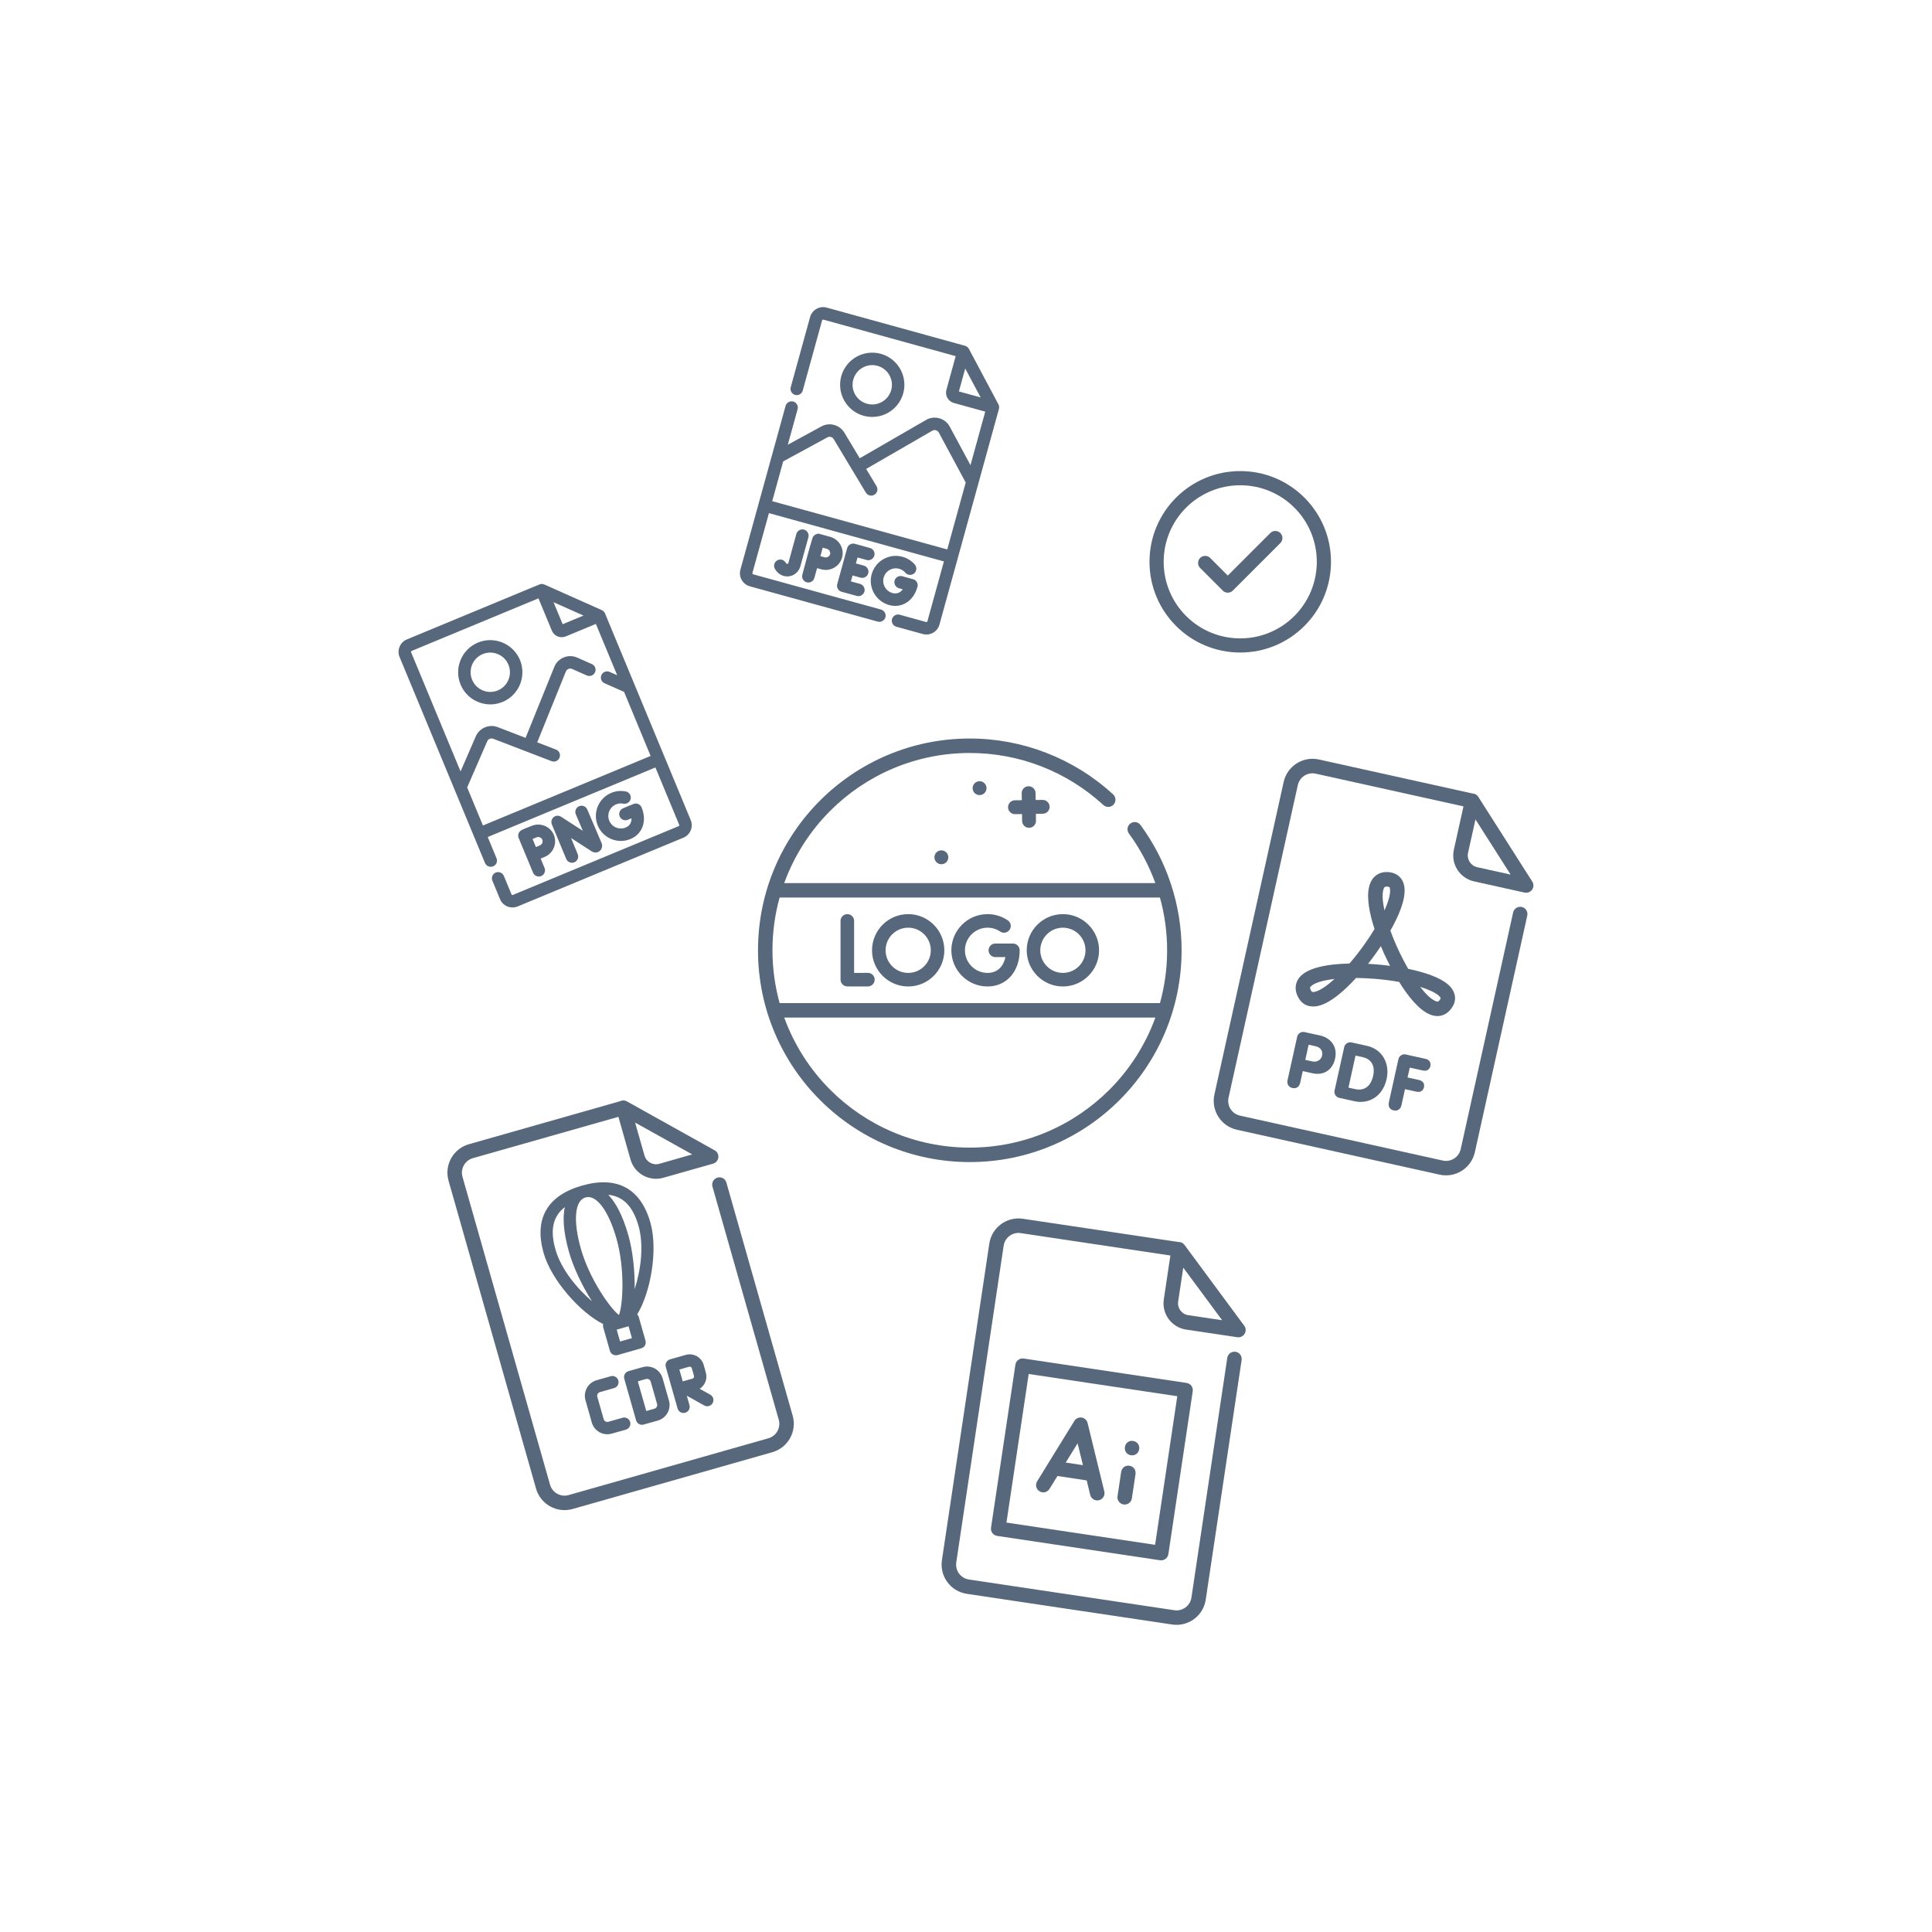 <?xml version="1.0" encoding="UTF-8"?>
<!DOCTYPE svg PUBLIC "-//W3C//DTD SVG 1.1//EN" "http://www.w3.org/Graphics/SVG/1.1/DTD/svg11.dtd">
<!-- Creator: CorelDRAW -->
<svg xmlns="http://www.w3.org/2000/svg" xml:space="preserve" width="470px" height="470px" version="1.1" style="shape-rendering:geometricPrecision; text-rendering:geometricPrecision; image-rendering:optimizeQuality; fill-rule:evenodd; clip-rule:evenodd"
viewBox="0 0 470 470"
 xmlns:xlink="http://www.w3.org/1999/xlink"
 xmlns:xodm="http://www.corel.com/coreldraw/odm/2003">
 <defs>
  <style type="text/css">
   <![CDATA[
    .fil0 {fill:none}
    .fil2 {fill:#57677C;fill-rule:nonzero}
    .fil1 {fill:#57677C;fill-rule:nonzero}
   ]]>
  </style>
 </defs>
 <g id="Capa_x0020_1">
  <g id="_3152676914160">
   <rect class="fil0" width="470" height="470"/>
   <g>
    <g>
     <path class="fil1" d="M274.63 202.77c-0.57,-0.78 -0.41,-1.88 0.38,-2.45 0.78,-0.57 1.87,-0.4 2.44,0.38 3.25,4.42 5.75,9.3 7.43,14.45 1.69,5.14 2.57,10.56 2.57,16.03 0,14.22 -5.77,27.11 -15.09,36.43 -9.33,9.32 -22.21,15.09 -36.44,15.09 -14.22,0 -27.1,-5.77 -36.43,-15.09 -9.32,-9.32 -15.09,-22.21 -15.09,-36.43 0,-14.23 5.77,-27.11 15.09,-36.43 9.33,-9.32 22.21,-15.09 36.43,-15.09 6.45,0 12.79,1.21 18.71,3.52 5.92,2.31 11.42,5.71 16.16,10.08 0.72,0.65 0.76,1.76 0.11,2.48 -0.65,0.71 -1.77,0.75 -2.48,0.1 -4.43,-4.07 -9.55,-7.25 -15.05,-9.39 -5.5,-2.15 -11.41,-3.27 -17.45,-3.27 -13.25,0 -25.25,5.37 -33.94,14.06 -4.92,4.92 -8.78,10.91 -11.2,17.59l90.28 0c-1.55,-4.28 -3.71,-8.35 -6.43,-12.06zm-84.97 15.57c-1.14,4.09 -1.74,8.39 -1.74,12.84 0,4.45 0.61,8.75 1.74,12.84l92.53 0c1.13,-4.09 1.74,-8.39 1.74,-12.84 0,-4.37 -0.6,-8.69 -1.75,-12.84l-92.52 0zm1.12 29.2c2.42,6.67 6.28,12.66 11.2,17.58 8.69,8.69 20.69,14.06 33.94,14.06 13.26,0 25.26,-5.37 33.95,-14.06 4.92,-4.92 8.78,-10.91 11.2,-17.58l-90.29 0z"/>
     <path class="fil1" d="M240.24 239.98c4.61,0 7.82,-3.62 7.82,-8.8 0,-0.91 -0.74,-1.65 -1.64,-1.65l-4.28 0c-0.91,0 -1.65,0.74 -1.65,1.65 0,0.91 0.74,1.65 1.65,1.65l2.46 0c-0.44,2.02 -1.73,3.85 -4.36,3.85 -3.03,0 -5.5,-2.47 -5.5,-5.5 0,-3.03 2.47,-5.5 5.5,-5.5 1.11,0 2.17,0.32 3.08,0.94 0.75,0.51 1.78,0.31 2.29,-0.45 0.51,-0.75 0.31,-1.78 -0.45,-2.28 -1.45,-0.99 -3.15,-1.51 -4.92,-1.51 -4.85,0 -8.8,3.95 -8.8,8.8 0,4.85 3.95,8.8 8.8,8.8l0 0zm18.33 0c4.85,0 8.8,-3.95 8.8,-8.8 0,-4.85 -3.95,-8.8 -8.8,-8.8 -4.85,0 -8.8,3.95 -8.8,8.8 0,4.85 3.95,8.8 8.8,8.8zm0 -14.3c3.04,0 5.5,2.47 5.5,5.5 0,3.03 -2.46,5.5 -5.5,5.5 -3.03,0 -5.5,-2.47 -5.5,-5.5 0,-3.03 2.47,-5.5 5.5,-5.5zm-37.63 14.3c4.85,0 8.79,-3.95 8.79,-8.8 0,-4.85 -3.94,-8.8 -8.79,-8.8 -4.85,0 -8.8,3.95 -8.8,8.8 0,4.85 3.95,8.8 8.8,8.8zm0 -14.3c3.03,0 5.5,2.47 5.5,5.5 0,3.03 -2.47,5.5 -5.5,5.5 -3.04,0 -5.5,-2.47 -5.5,-5.5 0,-3.03 2.46,-5.5 5.5,-5.5zm-15.09 14.26c0.12,0.02 0.21,0.04 1.8,0.04 0.76,0 1.87,-0.01 3.5,-0.01 0.91,-0.01 1.64,-0.75 1.63,-1.66 0,-0.91 -0.74,-1.64 -1.64,-1.64l-0.01 0c-1.16,0.01 -2.41,0.01 -3.35,0.01l0 -12.65c0,-0.91 -0.74,-1.65 -1.65,-1.65 -0.91,0 -1.65,0.74 -1.65,1.65l0 14.29c0,0.8 0.58,1.48 1.37,1.62z"/>
    </g>
    <g>
     <g>
      <path class="fil1" d="M318.5 244.75c-1.14,-0.25 -2.07,-0.98 -2.69,-2.14 -1.1,-2.07 -0.7,-4.16 1.08,-5.59 1.49,-1.19 4.01,-1.99 7.5,-2.38 1.21,-0.13 2.53,-0.21 3.9,-0.25 1.12,-1.29 2.25,-2.73 3.35,-4.25 1.01,-1.39 1.93,-2.78 2.74,-4.14 -1.14,-3.5 -2,-7.45 -1.32,-10.27 0.59,-2.45 2.38,-3.79 4.79,-3.56 2.17,0.19 3.6,1.62 3.82,3.82 0.3,2.92 -1.49,6.99 -3.43,10.4 0.59,1.65 1.32,3.38 2.15,5.14 0.7,1.47 1.43,2.87 2.18,4.16 3.99,0.83 7.68,2.07 9.66,3.78 1.78,1.54 2.23,3.53 1.18,5.34 -1.24,2.13 -3.3,2.89 -5.51,2 -2.77,-1.11 -5.49,-4.63 -7.53,-7.94 -1.89,-0.33 -3.94,-0.6 -6.04,-0.76 -1.54,-0.12 -3.03,-0.19 -4.44,-0.2 -0.69,0.75 -1.38,1.46 -2.05,2.11 -2.54,2.45 -4.79,3.98 -6.68,4.56 -0.86,0.28 -1.77,0.34 -2.66,0.17l0 0zm6.17 -6.6c-2.63,0.3 -4.61,0.85 -5.57,1.63 -0.41,0.32 -0.53,0.51 -0.18,1.17 0.16,0.29 0.29,0.53 1.2,0.26 1.2,-0.38 2.78,-1.46 4.54,-3.06l0.01 0zm20.81 1.93c1.41,1.81 2.72,3.05 3.76,3.46 0.47,0.19 0.71,0.25 1.14,-0.49 0.11,-0.18 0.2,-0.34 -0.43,-0.89 -0.88,-0.74 -2.45,-1.46 -4.48,-2.09l0.01 0.01zm-9.55 -9.92c-0.57,0.86 -1.07,1.57 -1.42,2.05 -0.56,0.78 -1.13,1.53 -1.7,2.26 0.59,0.03 1.19,0.07 1.79,0.12 1.15,0.09 2.35,0.21 3.56,0.37 -0.4,-0.78 -0.73,-1.44 -0.95,-1.91 -0.32,-0.64 -0.78,-1.65 -1.29,-2.89l0.01 0zm1.61 -14.47c-0.52,-0.04 -0.82,-0.03 -1.04,0.88 -0.27,1.12 -0.15,2.83 0.3,4.91 0.98,-2.18 1.48,-3.99 1.36,-5.12 -0.06,-0.59 -0.2,-0.63 -0.63,-0.67l0.01 0z"/>
      <path class="fil1" d="M315.55 252.27c0,-0.01 0.01,-0.03 0.01,-0.04 0.18,-0.82 0.99,-1.34 1.81,-1.16 0.02,0.01 0.04,0.01 0.05,0.02l3.77 0.83c2.37,0.53 4.28,2.56 3.6,5.61 -0.58,2.63 -2.62,4.2 -5.53,3.56l-2.33 -0.52 -0.63 2.82c-0.23,1.08 -1,1.49 -1.89,1.29 -0.89,-0.2 -1.41,-0.89 -1.17,-1.97l2.31 -10.44zm1.99 5.57l1.64 0.36c1.31,0.29 2.23,-0.44 2.44,-1.39 0.26,-1.21 -0.41,-2.03 -1.62,-2.3l-1.65 -0.36 -0.81 3.69z"/>
      <path class="fil1" d="M326.99 254.81c0,-0.02 0,-0.04 0.01,-0.06 0.18,-0.82 0.99,-1.33 1.8,-1.15 0.02,0 0.04,0.01 0.06,0.01l3.66 0.81c4.01,0.89 5.58,4.58 4.81,8.04 -0.97,4.41 -4.46,6.18 -7.8,5.44l-3.66 -0.81c-0.02,0 -0.04,0 -0.05,-0.01 -0.82,-0.18 -1.34,-0.99 -1.16,-1.81 0.01,-0.01 0.01,-0.03 0.02,-0.05l2.31 -10.41zm1.05 9.78l1.62 0.36c2.39,0.53 3.87,-0.87 4.39,-3.22 0.5,-2.27 -0.29,-4.05 -2.53,-4.55l-1.76 -0.39 -1.72 7.8z"/>
      <path class="fil1" d="M340.18 257.73c0.01,-0.02 0.01,-0.04 0.01,-0.06 0.18,-0.81 0.99,-1.33 1.81,-1.15 0.02,0.01 0.04,0.01 0.05,0.02l4.7 1.04c0.96,0.21 1.41,0.91 1.22,1.76 -0.2,0.88 -0.88,1.29 -1.85,1.08l-3.16 -0.7 -0.54 2.4 2.77 0.61c0.97,0.22 1.41,0.89 1.22,1.76 -0.2,0.87 -0.88,1.3 -1.85,1.08l-2.76 -0.61 -0.86 3.88c-0.24,1.07 -1.01,1.48 -1.9,1.29 -0.89,-0.2 -1.41,-0.89 -1.17,-1.97l2.31 -10.43z"/>
     </g>
     <path class="fil1" d="M370.21 220.64c-0.96,-0.21 -1.9,0.39 -2.11,1.34l-12.75 57.57c-0.44,1.97 -2.39,3.21 -4.36,2.78l-49.33 -10.93c0,0 0,0 0,0 -1.98,-0.44 -3.22,-2.39 -2.79,-4.36l16.85 -76.05c0,0 0,0 0,0 0.44,-1.97 2.39,-3.22 4.36,-2.78l35.94 7.96 -2.34 10.56c-0.76,3.47 1.43,6.91 4.9,7.68l12.31 2.73c0,0 0,0 0,0 0.95,0.21 1.9,-0.39 2.11,-1.34 0.1,-0.46 0.01,-0.94 -0.24,-1.33l-13.14 -20.63c-0.25,-0.39 -0.64,-0.67 -1.1,-0.77 -0.11,-0.02 -0.22,-0.03 -0.33,-0.04l-37.35 -8.27c-3.87,-0.85 -7.7,1.59 -8.56,5.46l-16.85 76.04c-0.85,3.88 1.59,7.71 5.46,8.57l49.33 10.93c3.87,0.86 7.71,-1.59 8.57,-5.46l12.75 -57.56c0,0 0,0 0,0 0.21,-0.95 -0.39,-1.89 -1.33,-2.1l0 0zm-10.86 -9.68c-1.57,-0.35 -2.56,-1.91 -2.22,-3.48l1.81 -8.14 8.55 13.42 -8.14 -1.8z"/>
    </g>
    <g>
     <path class="fil1" d="M300.57 328.85c-0.97,-0.15 -1.86,0.52 -2.01,1.48l-8.72 58.32c-0.3,1.99 -2.16,3.37 -4.16,3.07l-49.97 -7.47c0,0 0,0 0,0 -2,-0.3 -3.37,-2.16 -3.08,-4.16l11.53 -77.03c0,0 0,0 0,0 0.29,-2 2.15,-3.38 4.15,-3.08l36.41 5.45 -1.6 10.69c-0.52,3.52 1.9,6.8 5.42,7.33l12.47 1.86c0,0 0,0 0,0 0.96,0.14 1.86,-0.52 2.01,-1.48 0.07,-0.47 -0.05,-0.94 -0.33,-1.32l-14.54 -19.66c-0.28,-0.37 -0.69,-0.62 -1.15,-0.69 -0.11,-0.02 -0.22,-0.02 -0.33,-0.02l-37.84 -5.65c-3.92,-0.58 -7.57,2.12 -8.16,6.04l-11.53 77.03c-0.58,3.92 2.12,7.58 6.05,8.17l49.97 7.47c3.92,0.58 7.57,-2.12 8.16,-6.04l8.73 -58.31c0,0 0,0 0,0 0.14,-0.96 -0.52,-1.86 -1.48,-2l0 0zm-11.51 -8.91c-1.59,-0.23 -2.68,-1.72 -2.45,-3.31l1.24 -8.25 9.46 12.79 -8.25 -1.23z"/>
     <g>
      <path class="fil1" d="M288.67 336.43l-39.65 -5.94c-0.96,-0.14 -1.86,0.53 -2,1.49l-5.93 39.65c-0.15,0.96 0.51,1.86 1.48,2.01l39.65 5.93c0.96,0.14 1.86,-0.52 2.01,-1.49l5.93 -39.65c0.14,-0.96 -0.52,-1.86 -1.49,-2l0 0zm-7.67 39.38l-36.16 -5.41 5.41 -36.15 36.15 5.41 -5.4 36.15z"/>
      <path class="fil1" d="M268.65 362.83l-4.07 -16.65c-0.17,-0.69 -0.74,-1.22 -1.44,-1.33l-0.02 0c-0.69,-0.1 -1.39,0.22 -1.76,0.82l-9.05 14.69c-0.51,0.83 -0.26,1.92 0.57,2.43 0.83,0.51 1.92,0.25 2.43,-0.58l1.94 -3.14 7.11 1.07 0.86 3.53c0.23,0.95 1.21,1.53 2.13,1.29 0.95,-0.23 1.53,-1.18 1.3,-2.13l0 0zm-9.39 -7.03l2.89 -4.68 1.3 5.31 -4.19 -0.63z"/>
      <path class="fil1" d="M273.34 365.99c0.97,0.15 1.87,-0.52 2.01,-1.48l0.89 -5.94c0.26,-2.33 -3.06,-2.82 -3.49,-0.52l-0.89 5.94c-0.15,0.96 0.52,1.86 1.48,2l0 0z"/>
      <path class="fil1" d="M275.13 354.03c2.33,0.26 2.83,-3.06 0.53,-3.49l0 -0.01c-2.33,-0.26 -2.83,3.07 -0.53,3.5z"/>
     </g>
    </g>
    <g>
     <path class="fil1" d="M174.54 286.48c-0.94,0.26 -1.48,1.24 -1.22,2.18l16.13 56.72c0.55,1.94 -0.58,3.96 -2.52,4.51l-48.6 13.82c0,0 0,0 0,0 -1.94,0.55 -3.96,-0.58 -4.52,-2.52l-21.3 -74.91c0,-0.01 0,-0.01 0,-0.01 -0.55,-1.94 0.58,-3.96 2.52,-4.52l35.41 -10.06 2.95 10.4c0.98,3.42 4.54,5.4 7.97,4.43l12.12 -3.44c0,0 0,0 0,0 0.94,-0.27 1.48,-1.25 1.22,-2.18 -0.13,-0.46 -0.43,-0.84 -0.84,-1.06l-21.36 -11.91c-0.41,-0.23 -0.89,-0.28 -1.34,-0.16 -0.1,0.03 -0.21,0.07 -0.3,0.12l-36.8 10.47c-3.81,1.09 -6.02,5.06 -4.94,8.87l21.29 74.92c1.09,3.81 5.06,6.02 8.88,4.95l48.6 -13.82c3.81,-1.09 6.03,-5.06 4.95,-8.87l-16.13 -56.72c0,0 0,0 0,0 -0.26,-0.93 -1.23,-1.48 -2.17,-1.21l0 0zm-14.15 -3.36c-1.55,0.44 -3.16,-0.46 -3.6,-2.01l-2.29 -8.02 13.9 7.74 -8.01 2.29z"/>
     <g>
      <path class="fil1" d="M156.34 332.59l-3.44 0.97c-0.8,0.23 -1.26,1.06 -1.03,1.86l2.87 10.1c0.23,0.8 1.05,1.26 1.85,1.03l3.44 -0.97c2.09,-0.6 3.3,-2.77 2.71,-4.85l-1.55 -5.44c-0.59,-2.08 -2.77,-3.3 -4.85,-2.7zm3.51 8.96c0.14,0.49 -0.15,1 -0.64,1.14l-1.99 0.57 -2.06 -7.22 2 -0.57c0.49,-0.14 1,0.15 1.14,0.64l1.55 5.44z"/>
      <path class="fil1" d="M145.95 338.66l3.44 -0.98c0.8,-0.22 1.26,-1.05 1.03,-1.85 -0.22,-0.8 -1.05,-1.26 -1.85,-1.03l-3.44 0.97c-2.08,0.6 -3.3,2.77 -2.7,4.85l1.54 5.44c0.59,2.08 2.77,3.3 4.85,2.7l3.44 -0.97c0.8,-0.23 1.26,-1.06 1.04,-1.86 -0.23,-0.8 -1.06,-1.26 -1.86,-1.03l-3.44 0.98c-0.49,0.14 -1,-0.15 -1.14,-0.64l-1.55 -5.44c-0.14,-0.49 0.15,-1 0.64,-1.14l0 0z"/>
      <path class="fil1" d="M166.82 329.61l-3.82 1.08c-0.8,0.23 -1.26,1.06 -1.03,1.86l2.87 10.1c0.23,0.8 1.06,1.26 1.85,1.03 0.8,-0.22 1.26,-1.05 1.04,-1.85l-0.65 -2.29 4.25 2.37c0.36,0.2 0.77,0.24 1.14,0.13 0.37,-0.1 0.7,-0.35 0.9,-0.71 0.4,-0.73 0.14,-1.64 -0.58,-2.04l-2.58 -1.44c1.29,-0.82 1.94,-2.41 1.5,-3.95l-0.52 -1.86c-0.54,-1.87 -2.5,-2.97 -4.37,-2.43l0 0zm2.01 5.11c0.08,0.28 -0.09,0.58 -0.37,0.66l-2.37 0.67 -0.82 -2.88 2.37 -0.68c0.28,-0.08 0.58,0.09 0.66,0.37l0.53 1.86z"/>
      <path class="fil1" d="M156 328c0.8,-0.22 1.26,-1.05 1.03,-1.85l-1.64 -5.77c-0.07,-0.25 -0.21,-0.45 -0.38,-0.62 3.26,-5.32 5.11,-15.68 3.21,-22.34 -2.36,-8.31 -8.1,-11.42 -16.6,-9.01 -8.49,2.42 -11.74,8.09 -9.38,16.39 1.9,6.66 8.91,14.51 14.49,17.31 -0.06,0.24 -0.07,0.48 0,0.73l1.64 5.77c0.23,0.8 1.06,1.26 1.86,1.04l5.77 -1.65zm-13.56 -36.7c2.63,-0.75 5.59,3.18 7.53,10.02 2.13,7.49 1.55,16.27 0.6,18.58 -2.01,-1.47 -7.13,-8.62 -9.26,-16.11 -1.94,-6.84 -1.5,-11.75 1.13,-12.49zm12.9 6.94c1.37,4.85 0.51,10.88 -0.95,15.39 0.09,-4.4 -0.48,-9.45 -1.53,-13.13 -1.44,-5.05 -3.18,-8.07 -4.89,-9.85 3.67,0.39 6.02,2.85 7.37,7.59zm-17.94 -4.58c-0.51,2.41 -0.41,5.89 1.03,10.95 1.04,3.67 3.21,8.27 5.6,11.97 -3.61,-3.08 -7.52,-7.75 -8.9,-12.6 -1.35,-4.73 -0.65,-8.07 2.27,-10.32zm15.51 28.98l0.82 2.89 -2.88 0.82 -0.82 -2.89 2.88 -0.82z"/>
     </g>
    </g>
    <path class="fil2" d="M146.87 148.75c0.13,0.13 0.24,0.3 0.31,0.47l20.85 50.27c0.35,0.83 0.32,1.73 0,2.51 -0.32,0.78 -0.94,1.44 -1.77,1.78l-40.33 16.73c-0.84,0.34 -1.74,0.32 -2.52,0 -0.77,-0.33 -1.43,-0.94 -1.77,-1.78l-1.86 -4.49c-0.16,-0.39 -0.15,-0.8 0,-1.15 0.14,-0.36 0.43,-0.66 0.81,-0.82 0.39,-0.16 0.81,-0.15 1.16,0 0.36,0.14 0.66,0.43 0.82,0.81l1.86 4.49c0.03,0.06 0.08,0.11 0.14,0.14 0.06,0.02 0.14,0.03 0.2,0l40.32 -16.73c0.07,-0.03 0.12,-0.08 0.14,-0.14 0.02,-0.06 0.03,-0.13 0,-0.19l-5.79 -13.95 -40.79 16.92 2.13 5.15c0.16,0.38 0.15,0.8 0.01,1.16 -0.15,0.35 -0.44,0.66 -0.82,0.82 -0.39,0.16 -0.81,0.15 -1.17,0 -0.35,-0.15 -0.66,-0.44 -0.82,-0.82l-20.77 -50.09c-0.35,-0.83 -0.32,-1.73 0,-2.51 0.32,-0.78 0.94,-1.43 1.78,-1.78l32.23 -13.37c0.18,-0.08 0.4,-0.12 0.6,-0.12 0.21,0 0.42,0.05 0.61,0.14l13.96 6.22c0.18,0.08 0.35,0.19 0.48,0.33zm-15.34 60.12l0.94 2.27c0.17,0.39 0.15,0.8 0,1.16 -0.14,0.36 -0.43,0.66 -0.81,0.82 -0.39,0.16 -0.81,0.15 -1.16,0 -0.36,-0.15 -0.67,-0.43 -0.82,-0.82l-3.5 -8.43c-0.16,-0.38 -0.15,-0.79 -0.01,-1.14 0.15,-0.36 0.42,-0.66 0.79,-0.83 0.32,-0.21 1.91,-0.79 2.38,-0.99 1.06,-0.43 2.19,-0.41 3.17,-0.01 0.98,0.4 1.8,1.16 2.23,2.2 0.43,1.04 0.39,2.17 -0.02,3.14 -0.41,0.97 -1.19,1.8 -2.24,2.23l-0.95 0.4zm-0.17 -5.16c-0.27,-0.11 -0.57,-0.11 -0.85,0l-0.95 0.39 0.82 1.97 0.94 -0.4c0.28,-0.11 0.49,-0.34 0.6,-0.6 0.11,-0.25 0.13,-0.55 0.02,-0.8 -0.11,-0.26 -0.33,-0.46 -0.58,-0.56zm19.39 -8.25c-0.3,0.03 -0.59,0.1 -0.88,0.22 -0.78,0.32 -1.35,0.93 -1.65,1.65 -0.3,0.72 -0.32,1.56 0,2.33 0.32,0.78 0.93,1.36 1.65,1.66 0.72,0.29 1.56,0.32 2.34,-0.01 0.6,-0.25 0.98,-0.62 1.18,-1.05 0.17,-0.36 0.24,-0.77 0.23,-1.19l-0.88 0.36c-0.39,0.16 -0.81,0.15 -1.16,0 -0.36,-0.14 -0.66,-0.43 -0.82,-0.81 -0.17,-0.39 -0.15,-0.81 -0.01,-1.16 0.15,-0.36 0.44,-0.66 0.82,-0.83l2.53 -1.04c0.38,-0.16 0.8,-0.15 1.16,0 0.35,0.15 0.66,0.43 0.82,0.82 0.67,1.63 0.74,3.24 0.27,4.6 -0.48,1.38 -1.5,2.49 -2.98,3.1 -1.55,0.65 -3.22,0.6 -4.66,0 -1.43,-0.59 -2.65,-1.73 -3.29,-3.28 -0.64,-1.55 -0.59,-3.22 0,-4.66 0.6,-1.43 1.74,-2.65 3.29,-3.29 0.56,-0.23 1.15,-0.38 1.74,-0.44 0.6,-0.05 1.2,-0.02 1.8,0.1 0.4,0.08 0.75,0.32 0.96,0.65 0.21,0.32 0.3,0.73 0.22,1.13l-0.02 0.06c-0.09,0.39 -0.32,0.7 -0.63,0.91 -0.32,0.21 -0.73,0.3 -1.13,0.22l-0.05 -0.01c-0.28,-0.05 -0.58,-0.07 -0.85,-0.04zm-16.57 4.14c0.08,-0.31 0.25,-0.6 0.5,-0.81 0.26,-0.21 0.57,-0.33 0.88,-0.35 0.31,-0.02 0.64,0.07 0.91,0.24l5.32 3.43 -1.71 -4c-0.16,-0.38 -0.15,-0.8 -0.01,-1.16 0.15,-0.35 0.43,-0.66 0.82,-0.82l0.01 -0.01c0.38,-0.16 0.79,-0.14 1.15,0 0.35,0.14 0.66,0.43 0.82,0.81l3.46 8.11c0.15,0.36 0.18,0.73 0.11,1.07 -0.07,0.36 -0.26,0.68 -0.54,0.91 -0.28,0.23 -0.61,0.36 -0.96,0.37 -0.34,0.01 -0.69,-0.08 -1,-0.28l-5.02 -3.25 1.62 3.93c0.16,0.39 0.15,0.81 0,1.16 -0.14,0.36 -0.43,0.66 -0.81,0.82 -0.39,0.17 -0.81,0.15 -1.16,0 -0.36,-0.15 -0.66,-0.43 -0.82,-0.81l-3.5 -8.42c-0.12,-0.31 -0.14,-0.64 -0.07,-0.94zm-22.13 -39.05c0.76,-1.85 2.23,-3.41 4.22,-4.23 1.99,-0.83 4.13,-0.76 5.98,0 1.85,0.77 3.41,2.23 4.24,4.22 0.82,2 0.76,4.14 0,5.99 -0.77,1.85 -2.24,3.41 -4.23,4.23 -1.99,0.83 -4.13,0.77 -5.98,0 -1.85,-0.76 -3.41,-2.24 -4.23,-4.22 -0.83,-2 -0.77,-4.14 0,-5.99zm5.39 7.41c1.13,0.47 2.44,0.51 3.66,0 1.22,-0.5 2.12,-1.46 2.59,-2.59 0.47,-1.13 0.5,-2.44 0,-3.66 -0.5,-1.22 -1.46,-2.12 -2.59,-2.59 -1.14,-0.47 -2.45,-0.51 -3.67,0 -1.22,0.5 -2.12,1.46 -2.59,2.59 -0.46,1.13 -0.5,2.44 0.01,3.66 0.5,1.22 1.46,2.12 2.59,2.59zm24.51 -18.21l-7.29 -3.25 2.22 5.35 5.07 -2.1zm6.35 13.7l1.84 0.81 -5.18 -12.48 -7.33 3.04c-0.65,0.27 -1.36,0.25 -1.97,0 -0.62,-0.25 -1.13,-0.74 -1.41,-1.4l-3.26 -7.86 -30.84 12.79c-0.07,0.03 -0.12,0.08 -0.14,0.14 -0.03,0.06 -0.03,0.13 0,0.19l12.03 28.99 3.71 -8.55c0.45,-1.02 1.26,-1.78 2.22,-2.18 0.96,-0.4 2.07,-0.45 3.11,-0.05l6.78 2.61 6.99 -17.27c0.21,-0.53 0.53,-1 0.92,-1.39 0.39,-0.39 0.86,-0.7 1.38,-0.91 0.52,-0.22 1.08,-0.32 1.63,-0.31 0.55,0 1.1,0.12 1.63,0.35l3.57 1.58c0.38,0.17 0.66,0.48 0.8,0.83 0.14,0.36 0.15,0.77 -0.02,1.15l0 0.02c-0.17,0.38 -0.48,0.66 -0.84,0.8 -0.35,0.13 -0.77,0.14 -1.15,-0.02l-3.58 -1.59c-0.15,-0.06 -0.3,-0.09 -0.45,-0.1 -0.15,0 -0.29,0.03 -0.43,0.08l-0.03 0.02c-0.14,0.06 -0.27,0.14 -0.37,0.24 -0.11,0.11 -0.2,0.24 -0.25,0.38l-6.97 17.23 4.57 1.76c0.39,0.15 0.68,0.44 0.84,0.8 0.16,0.35 0.18,0.76 0.03,1.15l-0.01 0.02c-0.15,0.38 -0.44,0.67 -0.79,0.82 -0.35,0.16 -0.76,0.18 -1.15,0.03l-14.19 -5.45c-0.28,-0.11 -0.59,-0.1 -0.85,0.01 -0.27,0.11 -0.49,0.32 -0.61,0.6l-4.88 11.23 3.84 9.26 40.79 -16.92 -6.46 -15.59 -4.74 -2.09c-0.38,-0.17 -0.66,-0.47 -0.8,-0.83 -0.14,-0.36 -0.14,-0.77 0.02,-1.15l0.01 -0.02c0.17,-0.38 0.47,-0.65 0.83,-0.79 0.36,-0.14 0.77,-0.15 1.15,0.02l0.01 0z"/>
    <path class="fil2" d="M216.05 100.41c-1.74,0.98 -3.86,1.31 -5.94,0.74 -2.07,-0.57 -3.73,-1.94 -4.72,-3.68 -0.98,-1.74 -1.31,-3.86 -0.74,-5.94 0.58,-2.08 1.94,-3.73 3.68,-4.72 1.74,-0.98 3.86,-1.31 5.94,-0.74 2.08,0.58 3.73,1.94 4.72,3.68 0.99,1.74 1.31,3.86 0.74,5.94 -0.57,2.08 -1.94,3.73 -3.68,4.72zm0.3 -9.16c-0.6,-1.07 -1.61,-1.9 -2.89,-2.26 -1.27,-0.35 -2.57,-0.15 -3.63,0.46 -1.07,0.6 -1.9,1.62 -2.25,2.89 -0.35,1.27 -0.16,2.57 0.45,3.63 0.6,1.07 1.62,1.9 2.89,2.25 1.27,0.36 2.57,0.16 3.63,-0.45 1.07,-0.6 1.9,-1.61 2.26,-2.89 0.35,-1.27 0.15,-2.57 -0.46,-3.63zm26.7 7.67c0.02,0.19 0.01,0.39 -0.04,0.57l-14.47 52.46c-0.24,0.87 -0.82,1.56 -1.55,1.98 -0.73,0.41 -1.62,0.55 -2.49,0.31l-6.44 -1.77c-0.4,-0.12 -0.72,-0.38 -0.91,-0.72 -0.2,-0.34 -0.26,-0.75 -0.15,-1.15 0.11,-0.4 0.38,-0.72 0.71,-0.91 0.34,-0.19 0.75,-0.26 1.15,-0.15l6.44 1.78c0.07,0.02 0.14,0.01 0.19,-0.02 0.06,-0.04 0.1,-0.09 0.12,-0.16l4.02 -14.56 -42.57 -11.75 -4.02 14.56c-0.02,0.07 -0.01,0.14 0.02,0.2 0.03,0.05 0.09,0.1 0.16,0.12l31.12 8.58c0.4,0.12 0.72,0.38 0.91,0.72 0.19,0.34 0.26,0.75 0.15,1.15 -0.11,0.4 -0.38,0.72 -0.72,0.91 -0.34,0.19 -0.75,0.26 -1.15,0.15l-31.12 -8.59c-0.87,-0.24 -1.57,-0.82 -1.98,-1.55 -0.42,-0.73 -0.55,-1.62 -0.31,-2.49l10.99 -39.85c0.11,-0.4 0.38,-0.72 0.71,-0.91 0.34,-0.19 0.75,-0.26 1.15,-0.15 0.4,0.11 0.73,0.38 0.92,0.72 0.19,0.33 0.25,0.75 0.14,1.15l-2.38 8.64 8.19 -4.46c0.98,-0.53 2.09,-0.63 3.09,-0.35 1,0.27 1.9,0.92 2.48,1.88l3.74 6.22 16.14 -9.32c0.49,-0.29 1.02,-0.46 1.57,-0.53 0.55,-0.07 1.11,-0.03 1.66,0.13 0.54,0.15 1.05,0.41 1.47,0.76 0.43,0.34 0.8,0.78 1.06,1.28l5.04 9.36 3.59 -13.02 -7.64 -2.11c-0.69,-0.19 -1.24,-0.64 -1.56,-1.22 -0.33,-0.57 -0.44,-1.28 -0.25,-1.96l2.26 -8.21 -32.18 -8.88c-0.07,-0.02 -0.14,-0.01 -0.2,0.02 -0.05,0.03 -0.1,0.09 -0.12,0.16l-4.71 17.07c-0.11,0.4 -0.37,0.73 -0.71,0.92 -0.34,0.19 -0.75,0.25 -1.15,0.14 -0.4,-0.11 -0.72,-0.38 -0.91,-0.71 -0.2,-0.34 -0.26,-0.75 -0.15,-1.15l4.71 -17.08c0.24,-0.87 0.82,-1.57 1.55,-1.98 0.73,-0.42 1.62,-0.56 2.49,-0.32l33.65 9.29c0.19,0.05 0.38,0.15 0.54,0.28 0.16,0.12 0.3,0.29 0.4,0.47l7.19 13.5c0.09,0.17 0.14,0.36 0.16,0.55zm-8.24 -9.27l-1.54 5.58 5.29 1.45 -3.75 -7.03zm-44.29 22.6l-2.66 9.67 42.58 11.74 4.49 -16.27 -6.54 -12.16c-0.07,-0.13 -0.17,-0.25 -0.29,-0.35 -0.12,-0.09 -0.26,-0.17 -0.41,-0.21l-0.01 0c-0.15,-0.04 -0.31,-0.05 -0.45,-0.04 -0.15,0.02 -0.3,0.08 -0.43,0.15l-16.09 9.3 2.53 4.2c0.21,0.36 0.26,0.77 0.17,1.14 -0.1,0.37 -0.33,0.72 -0.69,0.93l-0.01 0.01c-0.36,0.21 -0.77,0.26 -1.14,0.17 -0.37,-0.1 -0.72,-0.34 -0.93,-0.69l-7.83 -13.02c-0.16,-0.27 -0.41,-0.45 -0.68,-0.52 -0.28,-0.08 -0.58,-0.05 -0.85,0.1l-10.76 5.85zm7.85 17.79c0.19,-0.1 0.4,-0.16 0.61,-0.18l0.02 -0.08 2.94 0.81c1.11,0.3 1.98,1.02 2.51,1.93 0.53,0.92 0.7,2.03 0.4,3.12 -0.3,1.09 -1.02,1.96 -1.94,2.47 -0.92,0.52 -2.05,0.69 -3.15,0.38l-0.99 -0.27 -0.66 2.38c-0.11,0.4 -0.38,0.72 -0.71,0.91 -0.34,0.19 -0.75,0.26 -1.15,0.15 -0.41,-0.11 -0.73,-0.38 -0.92,-0.72 -0.19,-0.34 -0.25,-0.75 -0.14,-1.15 0.81,-2.93 1.57,-6.04 2.47,-8.92 0.12,-0.37 0.39,-0.66 0.71,-0.83zm3.05 5.43c0.24,-0.13 0.44,-0.36 0.51,-0.63 0.08,-0.28 0.03,-0.57 -0.11,-0.81 -0.15,-0.24 -0.39,-0.44 -0.68,-0.52l-1 -0.27 -0.56 2.06 0.99 0.27c0.3,0.08 0.6,0.03 0.85,-0.1zm18.15 3.26c-0.25,-0.16 -0.53,-0.28 -0.83,-0.36 -0.82,-0.23 -1.65,-0.1 -2.33,0.29 -0.68,0.38 -1.21,1.03 -1.44,1.84 -0.22,0.82 -0.09,1.65 0.29,2.33 0.39,0.68 1.04,1.21 1.85,1.44 0.63,0.17 1.16,0.1 1.59,-0.11 0.36,-0.18 0.67,-0.46 0.92,-0.8l-0.93 -0.26c-0.4,-0.11 -0.73,-0.38 -0.91,-0.71 -0.2,-0.34 -0.26,-0.75 -0.15,-1.15 0.11,-0.41 0.38,-0.73 0.71,-0.92 0.34,-0.19 0.75,-0.25 1.16,-0.14l2.64 0.73c0.4,0.11 0.72,0.37 0.91,0.71 0.19,0.34 0.25,0.75 0.14,1.15 -0.47,1.71 -1.41,3.02 -2.62,3.8 -1.22,0.8 -2.71,1.05 -4.27,0.62 -1.61,-0.45 -2.9,-1.51 -3.67,-2.87 -0.77,-1.35 -1.03,-3.01 -0.58,-4.62 0.45,-1.62 1.51,-2.91 2.87,-3.68 1.36,-0.77 3.01,-1.02 4.62,-0.57 0.59,0.16 1.14,0.4 1.65,0.73 0.51,0.32 0.97,0.72 1.36,1.17 0.27,0.32 0.39,0.72 0.36,1.11 -0.03,0.38 -0.21,0.76 -0.52,1.03 -0.32,0.27 -0.72,0.39 -1.11,0.36 -0.38,-0.03 -0.76,-0.21 -1.03,-0.53 -0.2,-0.23 -0.43,-0.43 -0.68,-0.59zm-7.59 -2.65c-0.33,0.2 -0.75,0.26 -1.15,0.15l-2.22 -0.61 -0.4 1.45 1.95 0.53c0.4,0.11 0.72,0.38 0.91,0.72 0.2,0.34 0.26,0.75 0.15,1.15 -0.11,0.4 -0.38,0.72 -0.71,0.91 -0.34,0.19 -0.75,0.26 -1.16,0.15l-1.95 -0.54 -0.4 1.45 2.23 0.61c0.4,0.11 0.72,0.38 0.91,0.71 0.19,0.34 0.26,0.75 0.15,1.15 -0.12,0.41 -0.38,0.73 -0.72,0.92 -0.33,0.19 -0.75,0.25 -1.15,0.14l-3.68 -1.01c-0.4,-0.11 -0.73,-0.38 -0.92,-0.72 -0.19,-0.33 -0.25,-0.75 -0.14,-1.15l2.41 -8.74c0.11,-0.4 0.38,-0.72 0.71,-0.91 0.34,-0.2 0.75,-0.26 1.15,-0.15l3.69 1.02c0.4,0.11 0.72,0.37 0.91,0.71 0.2,0.34 0.26,0.75 0.15,1.15 -0.11,0.4 -0.38,0.72 -0.72,0.91zm-20.19 0.87l1.94 -7.05c0.11,-0.4 0.38,-0.73 0.72,-0.92 0.33,-0.19 0.75,-0.25 1.15,-0.14 0.4,0.11 0.72,0.37 0.91,0.71 0.19,0.34 0.26,0.75 0.15,1.15l-1.95 7.05c-0.16,0.59 -0.48,1.12 -0.9,1.53 -0.42,0.42 -0.95,0.72 -1.54,0.86 -0.76,0.18 -1.5,0.08 -2.14,-0.22 -0.67,-0.31 -1.24,-0.86 -1.62,-1.54 -0.21,-0.36 -0.25,-0.77 -0.14,-1.15 0.1,-0.37 0.35,-0.71 0.71,-0.91 0.36,-0.21 0.78,-0.25 1.15,-0.15 0.36,0.11 0.69,0.35 0.9,0.7 0.01,0.02 0.13,0.2 0.29,0.29 0.04,0.03 0.09,0.05 0.13,0.04 0.06,-0.02 0.11,-0.05 0.14,-0.09 0.05,-0.04 0.08,-0.09 0.1,-0.16z"/>
    <g>
     <path class="fil1" d="M245.23 196.4c0.02,0.93 0.78,1.67 1.71,1.66l1.69 -0.02 0.02 1.68c0.02,0.93 0.78,1.68 1.71,1.66 0.93,-0.01 1.68,-0.78 1.66,-1.71l-0.02 -1.68 1.68 -0.03c0.93,-0.01 1.68,-0.78 1.66,-1.71 0,-0.46 -0.2,-0.88 -0.51,-1.18 -0.31,-0.3 -0.73,-0.48 -1.2,-0.48l-1.68 0.03 -0.03 -1.69c0,-0.46 -0.2,-0.88 -0.51,-1.18 -0.31,-0.3 -0.73,-0.48 -1.2,-0.48 -0.93,0.02 -1.67,0.78 -1.66,1.71l0.03 1.69 -1.69 0.02c-0.93,0.01 -1.67,0.78 -1.66,1.71z"/>
     <circle class="fil1" transform="matrix(-0.057 -0.055 0.055 -0.057 238.302 191.733)" r="21.33"/>
     <circle class="fil1" transform="matrix(-0.057 -0.055 0.055 -0.057 229.01 208.555)" r="21.33"/>
    </g>
    <path id="check-mark_1442912.svg" class="fil1" d="M311.47 129.67c0.68,0.67 0.68,1.77 0,2.44l-11.57 11.57c-0.67,0.67 -1.76,0.67 -2.43,0l-5.51 -5.51c-0.67,-0.67 -0.67,-1.77 0,-2.44 0.67,-0.67 1.76,-0.67 2.44,0l4.28 4.29 10.35 -10.35c0.68,-0.67 1.77,-0.67 2.44,0l0 0zm12.32 7c0,12.2 -9.88,22.07 -22.07,22.07 -12.21,0 -22.08,-9.87 -22.08,-22.07 0,-12.2 9.88,-22.07 22.08,-22.07 12.2,0 22.07,9.87 22.07,22.07zm-3.45 0c0,-10.29 -8.33,-18.62 -18.62,-18.62 -10.3,0 -18.63,8.33 -18.63,18.62 0,10.3 8.33,18.63 18.63,18.63 10.29,0 18.62,-8.33 18.62,-18.63zm0 0z"/>
   </g>
  </g>
 </g>
</svg>
